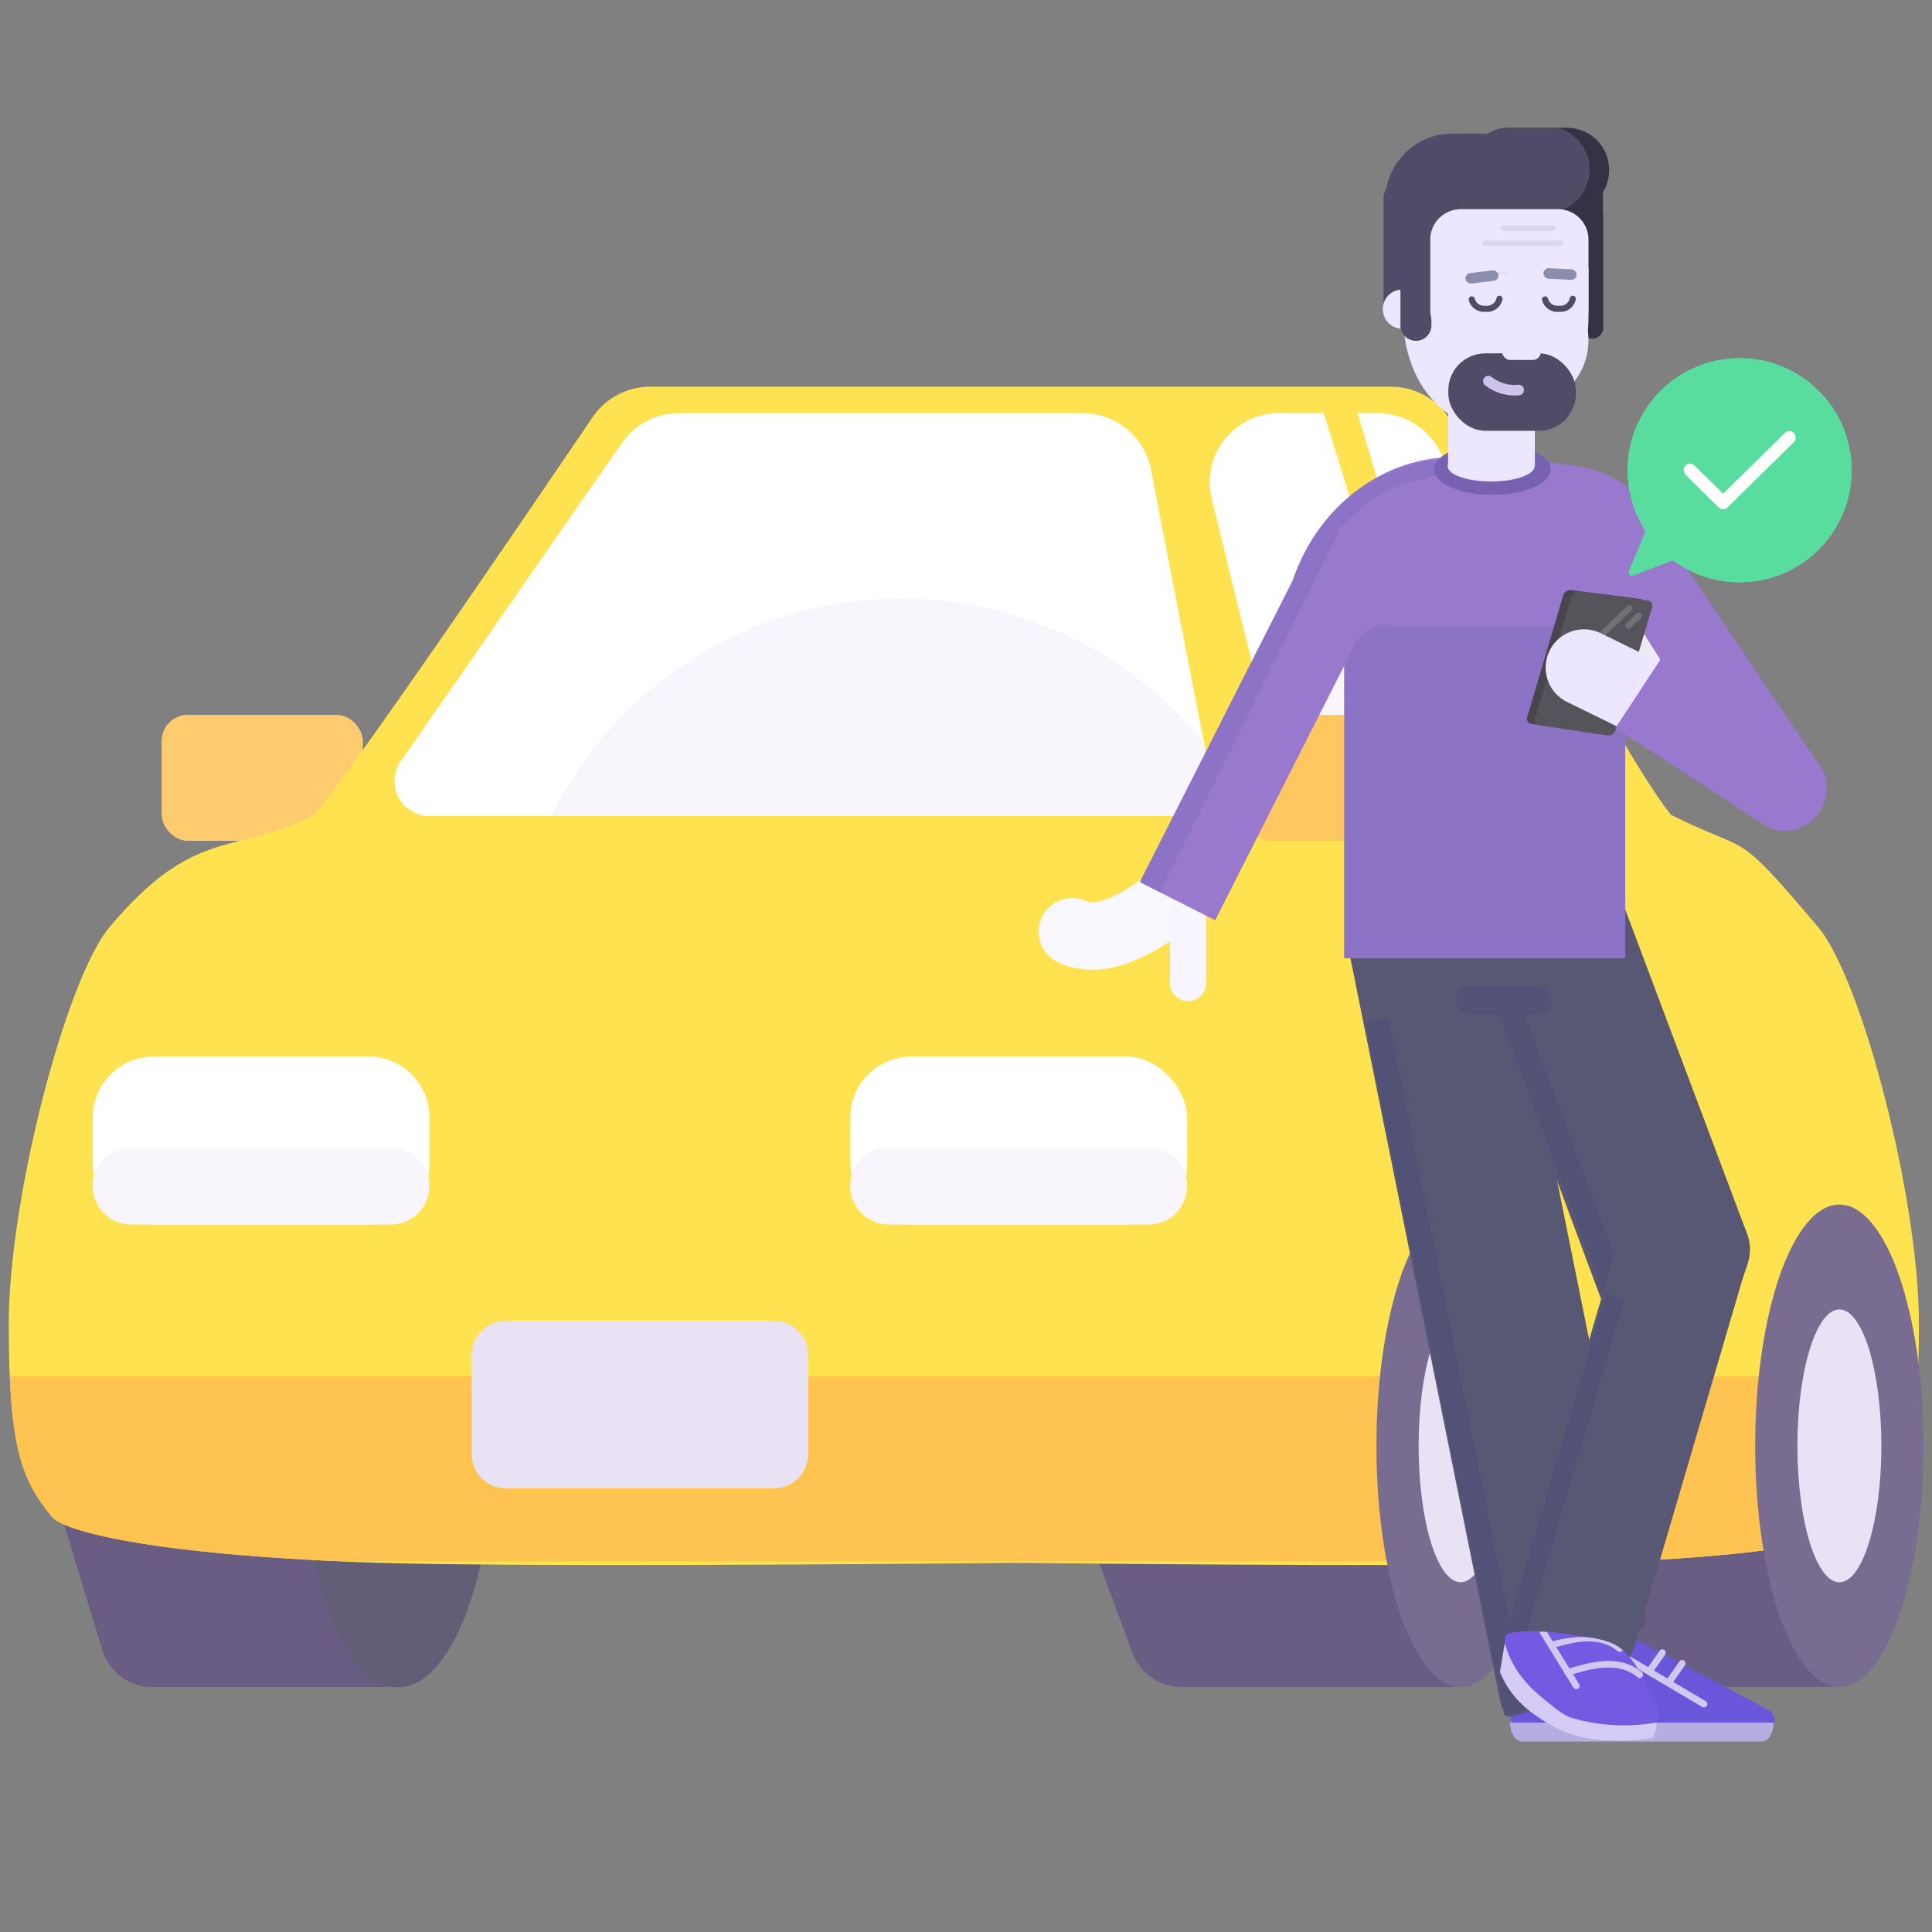 <svg xmlns="http://www.w3.org/2000/svg" xmlns:xlink="http://www.w3.org/1999/xlink" viewBox="0 0 750 750"><rect x="0" y="0" width="750" height="750" fill="#808080" stroke="none"/><defs><style>.cls-1{fill:#6a5d84;}.cls-2,.cls-47,.cls-5,.cls-52,.cls-53,.cls-58,.cls-61,.cls-63,.cls-66,.cls-67,.cls-71,.cls-72,.cls-74,.cls-75{fill:none;}.cls-3{fill:#635e77;}.cls-4{fill:#59dd9f;}.cls-5{clip-rule:evenodd;}.cls-6{clip-path:url(#clip-path);}.cls-7{clip-path:url(#clip-path-2);}.cls-8{clip-path:url(#clip-path-3);}.cls-9{clip-path:url(#clip-path-4);}.cls-10{clip-path:url(#clip-path-5);}.cls-11{clip-path:url(#clip-path-7);}.cls-12{clip-path:url(#clip-path-9);}.cls-13{clip-path:url(#clip-path-11);}.cls-14{fill:#fecb6f;}.cls-15{clip-path:url(#clip-path-13);}.cls-16{clip-path:url(#clip-path-14);}.cls-17{clip-path:url(#clip-path-15);}.cls-18{isolation:isolate;}.cls-19{clip-path:url(#clip-path-17);}.cls-20{clip-path:url(#clip-path-18);}.cls-21{fill:#ffe24f;}.cls-22{clip-path:url(#clip-path-20);}.cls-23{fill:#ffc34f;}.cls-24{clip-path:url(#clip-path-23);}.cls-25{clip-path:url(#clip-path-25);}.cls-26{clip-path:url(#clip-path-26);}.cls-27{fill:#fff;}.cls-28{clip-path:url(#clip-path-28);}.cls-29{fill:#f8f6fc;}.cls-30{clip-path:url(#clip-path-31);}.cls-31{clip-path:url(#clip-path-33);}.cls-32{fill:#786d90;}.cls-33{clip-path:url(#clip-path-35);}.cls-34{clip-path:url(#clip-path-37);}.cls-35{fill:#e9e2f4;}.cls-36{clip-path:url(#clip-path-39);}.cls-37{clip-path:url(#clip-path-41);}.cls-38{fill:#fec760;}.cls-39{clip-path:url(#clip-path-43);}.cls-40{clip-path:url(#clip-path-45);}.cls-41{clip-path:url(#clip-path-47);}.cls-42{clip-path:url(#clip-path-49);}.cls-43{clip-path:url(#clip-path-51);}.cls-44{clip-path:url(#clip-path-53);}.cls-45{fill:#6956d8;}.cls-46{fill:#b7ade0;}.cls-47,.cls-71{stroke:#d1c7ef;}.cls-47,.cls-52,.cls-53,.cls-58,.cls-61,.cls-63,.cls-66,.cls-67,.cls-71,.cls-72,.cls-74,.cls-75{stroke-linecap:round;}.cls-47,.cls-52,.cls-53,.cls-58,.cls-61,.cls-63,.cls-65,.cls-66,.cls-67,.cls-71,.cls-72,.cls-74,.cls-75{stroke-miterlimit:10;}.cls-47{stroke-width:2.63px;}.cls-48{fill:#585875;}.cls-49{fill:#8d73c6;}.cls-50{fill:#9879ce;}.cls-51{fill:#525277;}.cls-52{stroke:#f9f8ff;stroke-width:26.14px;}.cls-53{stroke:#f7f5ff;}.cls-53,.cls-72{stroke-width:13.99px;}.cls-54{fill:#ebe7f7;}.cls-55{fill:#7762b2;}.cls-56{fill:#ece6ff;}.cls-57{fill:#514b68;}.cls-58{stroke:#363145;stroke-width:8.69px;}.cls-59{fill:#322f44;opacity:0.71;}.cls-60{fill:#363145;}.cls-61,.cls-63,.cls-67{stroke:#514b68;}.cls-61{stroke-width:13.56px;}.cls-62{fill:#65627a;}.cls-63{stroke-width:12.03px;}.cls-64{fill:#8c8cad;}.cls-65{fill:#e5ddf3;stroke:#cdc3ed;stroke-width:3.42px;}.cls-66{stroke:#7d789b;stroke-width:2.09px;opacity:0.16;}.cls-67,.cls-74{stroke-width:2.38px;}.cls-68{fill:#745ae2;}.cls-69{fill:#d1c7ef;}.cls-70{fill:#48464c;}.cls-71{stroke-width:2.55px;}.cls-72{stroke:#edeaf4;}.cls-73{fill:#56545b;}.cls-74{stroke:#716f77;}.cls-75{stroke:#ece6ff;stroke-width:29.71px;}.cls-76{clip-path:url(#clip-path-55);}.cls-77{clip-path:url(#clip-path-56);}.cls-78{clip-path:url(#clip-path-57);}.cls-79{clip-path:url(#clip-path-60);}.cls-80{fill:#d6cbf7;}</style><clipPath id="clip-path"><path class="cls-1" d="M14.41,557.22l153.68,2.27v75.18a20.19,20.19,0,0,1-20.19,20.19H59.18A20.26,20.26,0,0,1,39.8,640.51Z"/></clipPath><clipPath id="clip-path-2"><rect class="cls-1" x="-1844.51" y="-389.27" width="3168.9" height="1078.76"/></clipPath><clipPath id="clip-path-3"><path class="cls-2" d="M616,532.81H739.1V608a20.19,20.19,0,0,1-20.19,20.19H636.27A20.19,20.19,0,0,1,616.08,608V532.81Z"/></clipPath><clipPath id="clip-path-4"><rect class="cls-2" x="-1844.51" y="-389.27" width="3168.9" height="1078.76"/></clipPath><clipPath id="clip-path-5"><path class="cls-2" d="M409.28,559.49h174v75.18a20.2,20.2,0,0,1-20.2,20.19H458.59a20.24,20.24,0,0,1-19-13.22Z"/></clipPath><clipPath id="clip-path-7"><path class="cls-2" d="M550.63,557.22l179.72,2.27v75.18a20.2,20.2,0,0,1-20.2,20.19H605a20.14,20.14,0,0,1-18.65-12.41Z"/></clipPath><clipPath id="clip-path-9"><path class="cls-2" d="M7.68,535.16l153.6-2.35V608a20.19,20.19,0,0,1-20.19,20.19H36Z"/></clipPath><clipPath id="clip-path-11"><rect class="cls-2" x="62.75" y="277.51" width="78.1" height="48.9" rx="10.14"/></clipPath><clipPath id="clip-path-13"><ellipse class="cls-3" cx="154.47" cy="561.28" rx="36.74" ry="93.67"/></clipPath><clipPath id="clip-path-14"><rect class="cls-3" x="-1844.51" y="-389.27" width="3168.9" height="1078.76"/></clipPath><clipPath id="clip-path-15"><path class="cls-2" d="M540,150.11a27,27,0,0,1,24,14.68q66.68,129.8,84.75,151.57c31.71,15.89,23.76,4.22,56.93,43.39,17.19,20.27,39.25,105.91,39.25,153.92s-4.86,60.66-16.78,75.18c-4.63,5.59-23.77,14.52-105,17.6q-55.95,2.07-227.07.24-200,1.83-255.94-.24c-81.27-3.08-115.33-12-119.95-17.6-12-14.52-16.79-27.25-16.79-75.18S25.44,380.1,42.64,359.75c33.08-39.17,47.6-27.5,79.31-43.39q18.24-22,108.1-154.41a27,27,0,0,1,22.3-11.84Z"/></clipPath><clipPath id="clip-path-17"><rect class="cls-2" x="-30.84" y="116.37" width="815.85" height="525.92"/></clipPath><clipPath id="clip-path-18"><rect class="cls-2" x="2.98" y="150.11" width="748.37" height="458.45"/></clipPath><clipPath id="clip-path-20"><rect class="cls-2" x="3.3" y="534.27" width="767.92" height="71.85"/></clipPath><clipPath id="clip-path-23"><path class="cls-2" d="M513.9,160.33H496.62a27,27,0,0,0-27,27,28.83,28.83,0,0,0,.81,6.49l27.73,112.73a13.38,13.38,0,0,0,13.06,10.22h51.09L513.9,160.41Zm20.92,0H527l46.71,156.35h39.18a13.46,13.46,0,0,0,11.84-19.86l-66.1-122.3a27.07,27.07,0,0,0-23.76-14.11Zm-271.27.08A27,27,0,0,0,241.41,172L155.52,295.6a13.51,13.51,0,0,0,3.41,18.73,13.19,13.19,0,0,0,7.7,2.44H456.56a13.52,13.52,0,0,0,13.22-16.06l-23-118.49a26.94,26.94,0,0,0-26.44-21.81Z"/></clipPath><clipPath id="clip-path-25"><rect class="cls-2" x="117.57" y="123.1" width="674.25" height="411.25"/></clipPath><clipPath id="clip-path-26"><rect class="cls-2" x="151.23" y="156.84" width="478.72" height="161.79"/></clipPath><clipPath id="clip-path-28"><ellipse class="cls-2" cx="349.83" cy="383.1" rx="151.25" ry="150.76"/></clipPath><clipPath id="clip-path-31"><ellipse class="cls-2" cx="638.22" cy="326.9" rx="153.52" ry="153.03"/></clipPath><clipPath id="clip-path-33"><ellipse class="cls-2" cx="714.05" cy="561.28" rx="32.68" ry="93.67"/></clipPath><clipPath id="clip-path-35"><ellipse class="cls-2" cx="567.01" cy="561.28" rx="32.68" ry="93.67"/></clipPath><clipPath id="clip-path-37"><ellipse class="cls-2" cx="567.01" cy="561.28" rx="16.3" ry="52.96"/></clipPath><clipPath id="clip-path-39"><ellipse class="cls-2" cx="714.05" cy="561.28" rx="16.3" ry="52.96"/></clipPath><clipPath id="clip-path-41"><path class="cls-2" d="M493.86,277.51h57.83a10.14,10.14,0,0,1,10.13,10.14v28.63a10.14,10.14,0,0,1-10.13,10.14H493.86a10.14,10.14,0,0,1-10.13-10.14V287.65A10.2,10.2,0,0,1,493.86,277.51Z"/></clipPath><clipPath id="clip-path-43"><path class="cls-2" d="M549.82,277.51h1.87a10.14,10.14,0,0,1,10.13,10.14v27.66a10.14,10.14,0,0,1-10.13,10.13h-1.87Z"/></clipPath><clipPath id="clip-path-45"><path class="cls-2" d="M59.58,410.19h83.54a23.57,23.57,0,0,1,23.6,23.6v17.92a23.57,23.57,0,0,1-23.6,23.6H59.58A23.56,23.56,0,0,1,36,451.71V433.79A23.62,23.62,0,0,1,59.58,410.19Z"/></clipPath><clipPath id="clip-path-47"><rect class="cls-2" x="330.13" y="410.19" width="130.73" height="65.12" rx="23.6"/></clipPath><clipPath id="clip-path-49"><path class="cls-2" d="M345.05,445.39h100.8a15,15,0,1,1,0,30H345.05a15,15,0,0,1,0-30Z"/></clipPath><clipPath id="clip-path-51"><path class="cls-2" d="M51,445.39H151.71a15,15,0,1,1,0,30H50.91a15,15,0,1,1,.08-30Z"/></clipPath><clipPath id="clip-path-53"><path class="cls-2" d="M196.56,512.7H300.28a13.44,13.44,0,0,1,13.47,13.46v38.2a13.44,13.44,0,0,1-13.47,13.46H196.56a13.43,13.43,0,0,1-13.46-13.46v-38.2A13.38,13.38,0,0,1,196.56,512.7Z"/></clipPath><clipPath id="clip-path-55"><circle class="cls-4" cx="675.32" cy="182.55" r="43.43"/></clipPath><clipPath id="clip-path-56"><rect class="cls-4" x="608" y="84.83" width="130.29" height="173.72"/></clipPath><clipPath id="clip-path-57"><rect class="cls-4" x="631.89" y="139.12" width="86.86" height="86.86"/></clipPath><clipPath id="clip-path-60"><path class="cls-5" d="M693,168a2.33,2.33,0,0,1,3.41.12,2.63,2.63,0,0,1-.11,3.58l-25.74,25.33a2.34,2.34,0,0,1-3.3,0l-12.86-12.67a2.61,2.61,0,0,1-.11-3.58,2.33,2.33,0,0,1,3.41-.11l11.21,11Z"/></clipPath></defs><g id="Layer_2" data-name="Layer 2"><path class="cls-1" d="M14.41,557.22l153.68,2.27v75.18a20.19,20.19,0,0,1-20.19,20.19H59.18A20.26,20.26,0,0,1,39.8,640.51Z"/><g class="cls-6"><rect class="cls-1" x="-1844.51" y="-389.27" width="3168.9" height="1078.76"/><g class="cls-7"><rect class="cls-1" x="-19.24" y="523.48" width="221.07" height="165.12"/></g></g><g class="cls-8"><g class="cls-9"><rect class="cls-1" x="582.26" y="499.07" width="190.5" height="162.84"/></g></g><g class="cls-10"><g class="cls-9"><rect class="cls-1" x="375.54" y="525.84" width="241.51" height="162.84"/></g></g><g class="cls-11"><g class="cls-9"><rect class="cls-1" x="516.98" y="523.48" width="247.11" height="165.12"/></g></g><g class="cls-12"><g class="cls-9"><rect class="cls-1" x="-26.05" y="499.07" width="220.99" height="162.84"/></g></g><g class="cls-13"><g class="cls-9"><rect class="cls-14" x="29.09" y="243.78" width="145.49" height="116.29"/></g></g><ellipse class="cls-3" cx="154.47" cy="561.28" rx="36.74" ry="93.67"/><g class="cls-15"><rect class="cls-3" x="-1844.51" y="-389.27" width="3168.9" height="1078.76"/><g class="cls-16"><rect class="cls-3" x="84" y="433.95" width="140.95" height="254.73"/></g></g><g class="cls-17"><g class="cls-9"><g class="cls-18"><g class="cls-19"><g class="cls-20"><rect class="cls-21" x="-30.35" y="116.37" width="809.03" height="524.87"/></g></g><g class="cls-19"><g class="cls-22"><g class="cls-20"><rect class="cls-23" x="-30.35" y="500.53" width="835.31" height="139.25"/></g></g></g><g class="cls-19"><g class="cls-24"><g class="cls-20"><g class="cls-18"><g class="cls-25"><g class="cls-26"><rect class="cls-27" x="119.44" y="126.67" width="540.6" height="223.83"/></g></g><g class="cls-25"><g class="cls-28"><g class="cls-26"><rect class="cls-29" x="164.93" y="198.61" width="369.89" height="368.91"/></g></g></g><g class="cls-25"><g class="cls-30"><g class="cls-26"><rect class="cls-29" x="451.04" y="140.13" width="374.43" height="373.46"/></g></g></g></g></g></g></g></g></g></g><g class="cls-31"><g class="cls-9"><rect class="cls-32" x="647.71" y="433.95" width="132.76" height="254.73"/></g></g><g class="cls-33"><g class="cls-9"><rect class="cls-32" x="500.6" y="433.95" width="132.76" height="254.73"/></g></g><g class="cls-34"><g class="cls-9"><rect class="cls-35" x="516.98" y="474.66" width="100.07" height="173.31"/></g></g><g class="cls-36"><g class="cls-9"><rect class="cls-35" x="664.01" y="474.66" width="100.07" height="173.31"/></g></g><g class="cls-37"><g class="cls-9"><rect class="cls-38" x="450.07" y="243.78" width="145.49" height="116.29"/></g></g><g class="cls-39"><g class="cls-9"><rect class="cls-23" x="516.17" y="243.78" width="79.39" height="115.32"/></g></g><g class="cls-40"><g class="cls-9"><rect class="cls-27" x="2.33" y="376.45" width="198.12" height="132.6"/></g></g><g class="cls-41"><g class="cls-9"><rect class="cls-27" x="296.39" y="376.45" width="198.12" height="132.6"/></g></g><g class="cls-42"><g class="cls-9"><rect class="cls-29" x="296.39" y="411.65" width="198.12" height="97.32"/></g></g><g class="cls-43"><g class="cls-9"><rect class="cls-29" x="2.33" y="411.65" width="198.12" height="97.32"/></g></g><g class="cls-44"><g class="cls-9"><rect class="cls-35" x="149.36" y="478.96" width="198.12" height="132.6"/></g></g></g><g id="Layer_1" data-name="Layer 1"><path class="cls-45" d="M594,641.61a49.84,49.84,0,0,0,12.74,1.88c11.25.23,21.1-3.06,26.36-8.11l53.43,28.43c4.16,2.21,2.55,8.64-2.12,8.55l-93.79-1.92a4.52,4.52,0,0,1-4.11-6Z"/><path class="cls-46" d="M688.52,668.72c0,4-2.06,7.33-4.6,7.33h-93.1c-2.54,0-4.61-3.28-4.61-7.33"/><line class="cls-47" x1="629.2" y1="642.42" x2="661.48" y2="661.51"/><path class="cls-48" d="M585.21,666.53a54.48,54.48,0,0,0,16.66-5.7c6.82-3.5,12.9-9.22,18.93-14.45,2.67-2.3,5.46-4.45,8.21-6.66,1.47-1.18,2.93-2.36,4.36-3.59l1.69-1.48c.3-.26.83-.77,1.05-1a41.86,41.86,0,0,0,3-3.38l-56.8-281.89c-1.66-8.23-8.62-13.61-15.46-11.94l-35,8.51c-6.85,1.67-11.09,9.76-9.43,18L582.2,659.69A17,17,0,0,0,585.21,666.53Z"/><path class="cls-48" d="M673.38,505.29l-35,14.12a10.54,10.54,0,0,1-13.52-6.18L566.4,356.1a10.52,10.52,0,0,1,6.18-13.51l37.92-14.12A10.53,10.53,0,0,1,624,334.64L677.2,476.28C682.29,487.73,677.2,491.55,673.38,505.29Z"/><path class="cls-49" d="M652.76,244.51c-1.28-15.74-3-32.32-12.6-45.4-.22-.29-.45-.56-.68-.83-.66-1-1.35-1.95-2.1-2.9a35.51,35.51,0,0,0-17.61-12.29c-8.21-2.47-17.23-2.79-25.62-4.68a7.78,7.78,0,0,0-8.32,3.11,61.7,61.7,0,0,0-21.32-3.81h0c-36.06,0-65.63,31.29-66.36,69.84,9.39-4.06,23.65-.16,23.65,11.69V372H630.91V252.93a57.07,57.07,0,0,1,13.76-.28C648.79,253,653.1,248.62,652.76,244.51Z"/><path class="cls-50" d="M653,244.24c-1.28-15.74-3-32.32-12.6-45.4-.22-.29-.45-.56-.69-.83-.65-1-1.34-1.95-2.09-2.9A35.56,35.56,0,0,0,620,182.82c-8.2-2.47-17.23-2.79-25.61-4.68a7.77,7.77,0,0,0-8.32,3.11,61.7,61.7,0,0,0-21.32-3.81h0c-36.06,0-65.63,31.29-66.37,69.84,8.71-3.76,21.6-.68,23.43,9.24,0,0,6.71-14.13,15.16-14.13a12.08,12.08,0,0,1,3.5.5h72.77c8.25,0,12,7.12,11.29,13.63h6.62v-3.86a57.06,57.06,0,0,1,13.76-.28C649,252.74,653.32,248.36,653,244.24Z"/><rect class="cls-50" x="645.29" y="189.48" width="30.41" height="133.42" rx="6.07" transform="translate(-30.58 412.11) rotate(-33.91)"/><rect class="cls-51" x="604.87" y="383.51" width="9.06" height="141.46" transform="translate(-120.21 241.23) rotate(-20.43)"/><polygon class="cls-51" points="530.07 397.32 538.9 395.18 592.9 663.76 584.07 665.9 530.07 397.32"/><rect class="cls-51" x="565.13" y="382.65" width="37.27" height="11.51" rx="5.69"/><path class="cls-47" d="M648.08,652.74l4.93-7"/><path class="cls-47" d="M640.4,648.58l4.94-7"/><path class="cls-52" d="M459.06,345.08S432.92,370,416.28,361.71"/><line class="cls-53" x1="461.21" y1="355.31" x2="461.21" y2="381.67"/><rect class="cls-50" x="473.06" y="216.69" width="32.24" height="140.9" transform="translate(182.7 -190.16) rotate(26.88)"/><path class="cls-49" d="M500.73,229a38.73,38.73,0,0,0,6.16,2.53c0-.17.05-.35.08-.52A44.36,44.36,0,0,1,512.56,216a68.24,68.24,0,0,1,21.12-22.52,53.32,53.32,0,0,1,14.17-6.43,50.62,50.62,0,0,1,6.36-1.22q2.73-1.15,5.49-2.21c0-1.77.12-3.53.21-5.29C531.94,180.32,508.58,201.11,500.73,229Z"/><polygon class="cls-49" points="442.49 342.35 450.34 346.33 520.25 205.46 506.2 216.68 442.49 342.35"/><ellipse class="cls-54" cx="578.36" cy="176.87" rx="16.36" ry="6.05"/><ellipse class="cls-55" cx="579.33" cy="182.18" rx="22.66" ry="9.92"/><rect class="cls-56" x="562.17" y="156.82" width="33.67" height="24.5" transform="translate(1158 338.15) rotate(-180)"/><rect class="cls-57" x="537.73" y="51.87" width="83.25" height="70.37" rx="26.08" transform="translate(1158.71 174.1) rotate(-180)"/><line class="cls-58" x1="618.08" y1="84.4" x2="618.08" y2="127.14"/><path class="cls-56" d="M544.75,103.87v19.38c0,23.54,15,42.62,33.58,42.62h4.74c18.54,0,33.58-19.08,33.58-42.62V103.87"/><rect class="cls-59" x="602.6" y="113.2" width="7.26" height="9.87" rx="3.25" transform="translate(1212.47 236.27) rotate(180)"/><rect class="cls-56" x="551.15" y="105.49" width="65.49" height="52.64" rx="26.02" transform="translate(1167.78 263.63) rotate(180)"/><rect class="cls-60" x="583.96" y="52.92" width="38.29" height="42.28" rx="11.68" transform="translate(1206.21 148.11) rotate(-180)"/><rect class="cls-59" x="574.44" y="113.2" width="7.26" height="9.87" rx="3.25" transform="translate(1156.13 236.27) rotate(180)"/><line class="cls-61" x1="543.87" y1="76.86" x2="543.87" y2="120.16"/><ellipse class="cls-56" cx="544.18" cy="120.04" rx="7.37" ry="7.57" transform="translate(-5.35 27.56) rotate(-2.89)"/><rect class="cls-57" x="580.25" y="38.11" width="32.6" height="55.48" rx="16.3" transform="translate(530.7 662.39) rotate(-90)"/><path class="cls-60" d="M617.08,65.84a16.73,16.73,0,0,0-11.86-16.12h3.51A16.11,16.11,0,0,1,624.64,66h0a16.1,16.1,0,0,1-15.91,16.3h-5A16.67,16.67,0,0,0,617.08,65.84Z"/><rect class="cls-62" x="599.21" y="105.44" width="12.74" height="4.08" rx="2.01" transform="translate(1211.16 214.96) rotate(180)"/><rect class="cls-62" x="572.38" y="104.65" width="12.74" height="4.08" rx="2.01" transform="translate(1157.49 213.37) rotate(-180)"/><line class="cls-63" x1="549.66" y1="77.64" x2="549.66" y2="126.3"/><path class="cls-56" d="M555.23,106V120.3A11.82,11.82,0,0,0,567,132.09h37.84a11.82,11.82,0,0,0,11.79-11.79V106"/><path class="cls-56" d="M616.65,106V93a11.83,11.83,0,0,0-11.79-11.79H567A11.83,11.83,0,0,0,555.23,93V106"/><rect class="cls-64" x="599.15" y="104.32" width="12.89" height="4.08" rx="2.03" transform="translate(1204.91 243.76) rotate(-177.05)"/><rect class="cls-57" x="562.25" y="137.17" width="49.51" height="30.07" rx="14.34" transform="translate(1174 304.41) rotate(-180)"/><rect class="cls-56" x="583.13" y="131.44" width="15.01" height="8.3" rx="3.12" transform="translate(1181.27 271.19) rotate(-180)"/><path class="cls-65" d="M577.56,148.21a16.87,16.87,0,0,0,12,3.53.34.34,0,0,0-.05-.68A16.16,16.16,0,0,1,578,147.69C577.66,147.42,577.21,147.93,577.56,148.21Z"/><rect class="cls-56" x="558.55" y="109.3" width="56.15" height="8.23" transform="translate(1173.25 226.84) rotate(-180)"/><rect class="cls-64" x="568.84" y="105.51" width="12.89" height="4.08" rx="2.03" transform="translate(1159.28 145.78) rotate(173.16)"/><line class="cls-66" x1="605.98" y1="94.43" x2="576.19" y2="94.43"/><line class="cls-66" x1="602.96" y1="88.6" x2="583.51" y2="88.6"/><ellipse class="cls-56" cx="578.85" cy="180.99" rx="16.87" ry="5.92"/><path class="cls-67" d="M610.55,116a4.85,4.85,0,0,1-4.76,3.88h-1.28a4.87,4.87,0,0,1-4.71-3.65"/><path class="cls-67" d="M582.09,116a4.85,4.85,0,0,1-4.76,3.88h-1.28a4.87,4.87,0,0,1-4.71-3.65"/><rect class="cls-48" x="606.27" y="474.61" width="50.47" height="170.39" rx="9.07" transform="translate(183.55 -155.4) rotate(16.38)"/><rect class="cls-51" x="603.85" y="500.49" width="7.44" height="137.72" transform="translate(185.27 -148.26) rotate(16.38)"/><path class="cls-68" d="M629,674.47a26.7,26.7,0,0,0,7.84-1.28c1.83-.58,3.59-1.43,5.45-1.88a30.16,30.16,0,0,1,1-3,25.14,25.14,0,0,0,1-2.49c-.46-2.53-1.89-4.91-3.15-7.39-4.38-8.62-8-19.14-18.42-21.51-9.44-2.16-28.21-5.32-37.24-2.72-3.14.9-.22,13.65,3.34,15.59l.11.13c-1.63,3.71-1.87,7.19-.54,7.77L627.61,675A2.12,2.12,0,0,1,629,674.47Z"/><path class="cls-69" d="M629.6,640.29c-3-2.72-8.57-4.16-13.24-4.7-5.78-.46-11.3.84-16,2.27l-.07,0a.83.83,0,0,1,.07.13l.25.38c.17.23.35.46.51.7a11.29,11.29,0,0,1,.57,1.09c9-2.86,19-5.25,26.23.83a1.36,1.36,0,0,0,.85.3,1.31,1.31,0,0,0,1-.46C630.22,640.31,630.15,640.76,629.6,640.29Z"/><path class="cls-70" d="M624,283a2.83,2.83,0,0,1-3,1.93L594.53,281a2,2,0,0,1-1.68-2.62l14-47.29a2.91,2.91,0,0,1,3-2l26.68,3.39a2,2,0,0,1,1.67,2.58Z"/><path class="cls-71" d="M636.56,650.15c-8-6.71-19.07-3.79-28-.9"/><path class="cls-69" d="M613.09,653.93,600.53,633.5c-1,0-1.82-.09-2.74-.12a1.08,1.08,0,0,0,.12.78l12.86,20.93a1.38,1.38,0,0,0,1.16.61,1.43,1.43,0,0,0,.64-.15A1.14,1.14,0,0,0,613.09,653.93Z"/><line class="cls-72" x1="641.76" y1="264.78" x2="627.67" y2="242.5"/><path class="cls-73" d="M627.1,283.58a2.84,2.84,0,0,1-3,1.93l-26.4-3.91A2,2,0,0,1,596,279l14-47.29a2.91,2.91,0,0,1,3-2l26.69,3.39a2,2,0,0,1,1.67,2.58Z"/><line class="cls-74" x1="632.52" y1="236.1" x2="621.62" y2="246.56"/><line class="cls-75" x1="645.98" y1="274.42" x2="614.87" y2="259.15"/><path class="cls-50" d="M627.1,282.64l57.77,37.55c7.08,4.59,16.82,2.27,21.66-5.18h0c4.83-7.44,3-17.29-4.07-21.88l-57.64-37.47"/><line class="cls-74" x1="636.18" y1="238.99" x2="632.1" y2="242.92"/><circle class="cls-4" cx="675.32" cy="182.55" r="43.43"/><g class="cls-76"><g class="cls-18"><rect class="cls-4" x="608" y="84.83" width="130.29" height="173.72"/><g class="cls-77"><rect class="cls-4" x="631.89" y="139.12" width="86.86" height="86.86"/><g class="cls-78"><rect class="cls-4" x="621.03" y="128.26" width="108.58" height="108.58"/></g><rect class="cls-4" x="608" y="84.83" width="130.29" height="173.72"/><g class="cls-77"><rect class="cls-4" x="631.89" y="139.12" width="86.86" height="86.86"/><g class="cls-78"><rect class="cls-4" x="597.14" y="73.97" width="152.01" height="195.44"/></g></g></g></g></g><g class="cls-79"><rect class="cls-27" x="642.75" y="156.49" width="65.15" height="52.12"/></g><path class="cls-4" d="M643.19,204.88a3.6,3.6,0,0,0-4.67,1.94l-6,14.41c-.75,1.81.13,2.72,2,2l24.44-9.32c1.83-.7,1.84-1.87,0-2.62Z"/></g><g id="Layer_4" data-name="Layer 4"><path class="cls-80" d="M643.14,668.67a74.87,74.87,0,0,1-15.43,1.06,71.07,71.07,0,0,1-18.6-3.17,31.28,31.28,0,0,1-6.34-4.23c-5.73-4.47-12.23-9.65-16.27-18.17a36.87,36.87,0,0,1-2.33-6.34q-.95,5.59-1.9,11.2a33.89,33.89,0,0,0,1.9,4c5,9,12.9,13.73,16.91,16.07a47.53,47.53,0,0,0,6.34,3.17c8.25,3.34,15.35,3.39,20.5,3.38a55.7,55.7,0,0,0,13.88-1.21A17.54,17.54,0,0,0,643.14,668.67Z"/></g></svg>